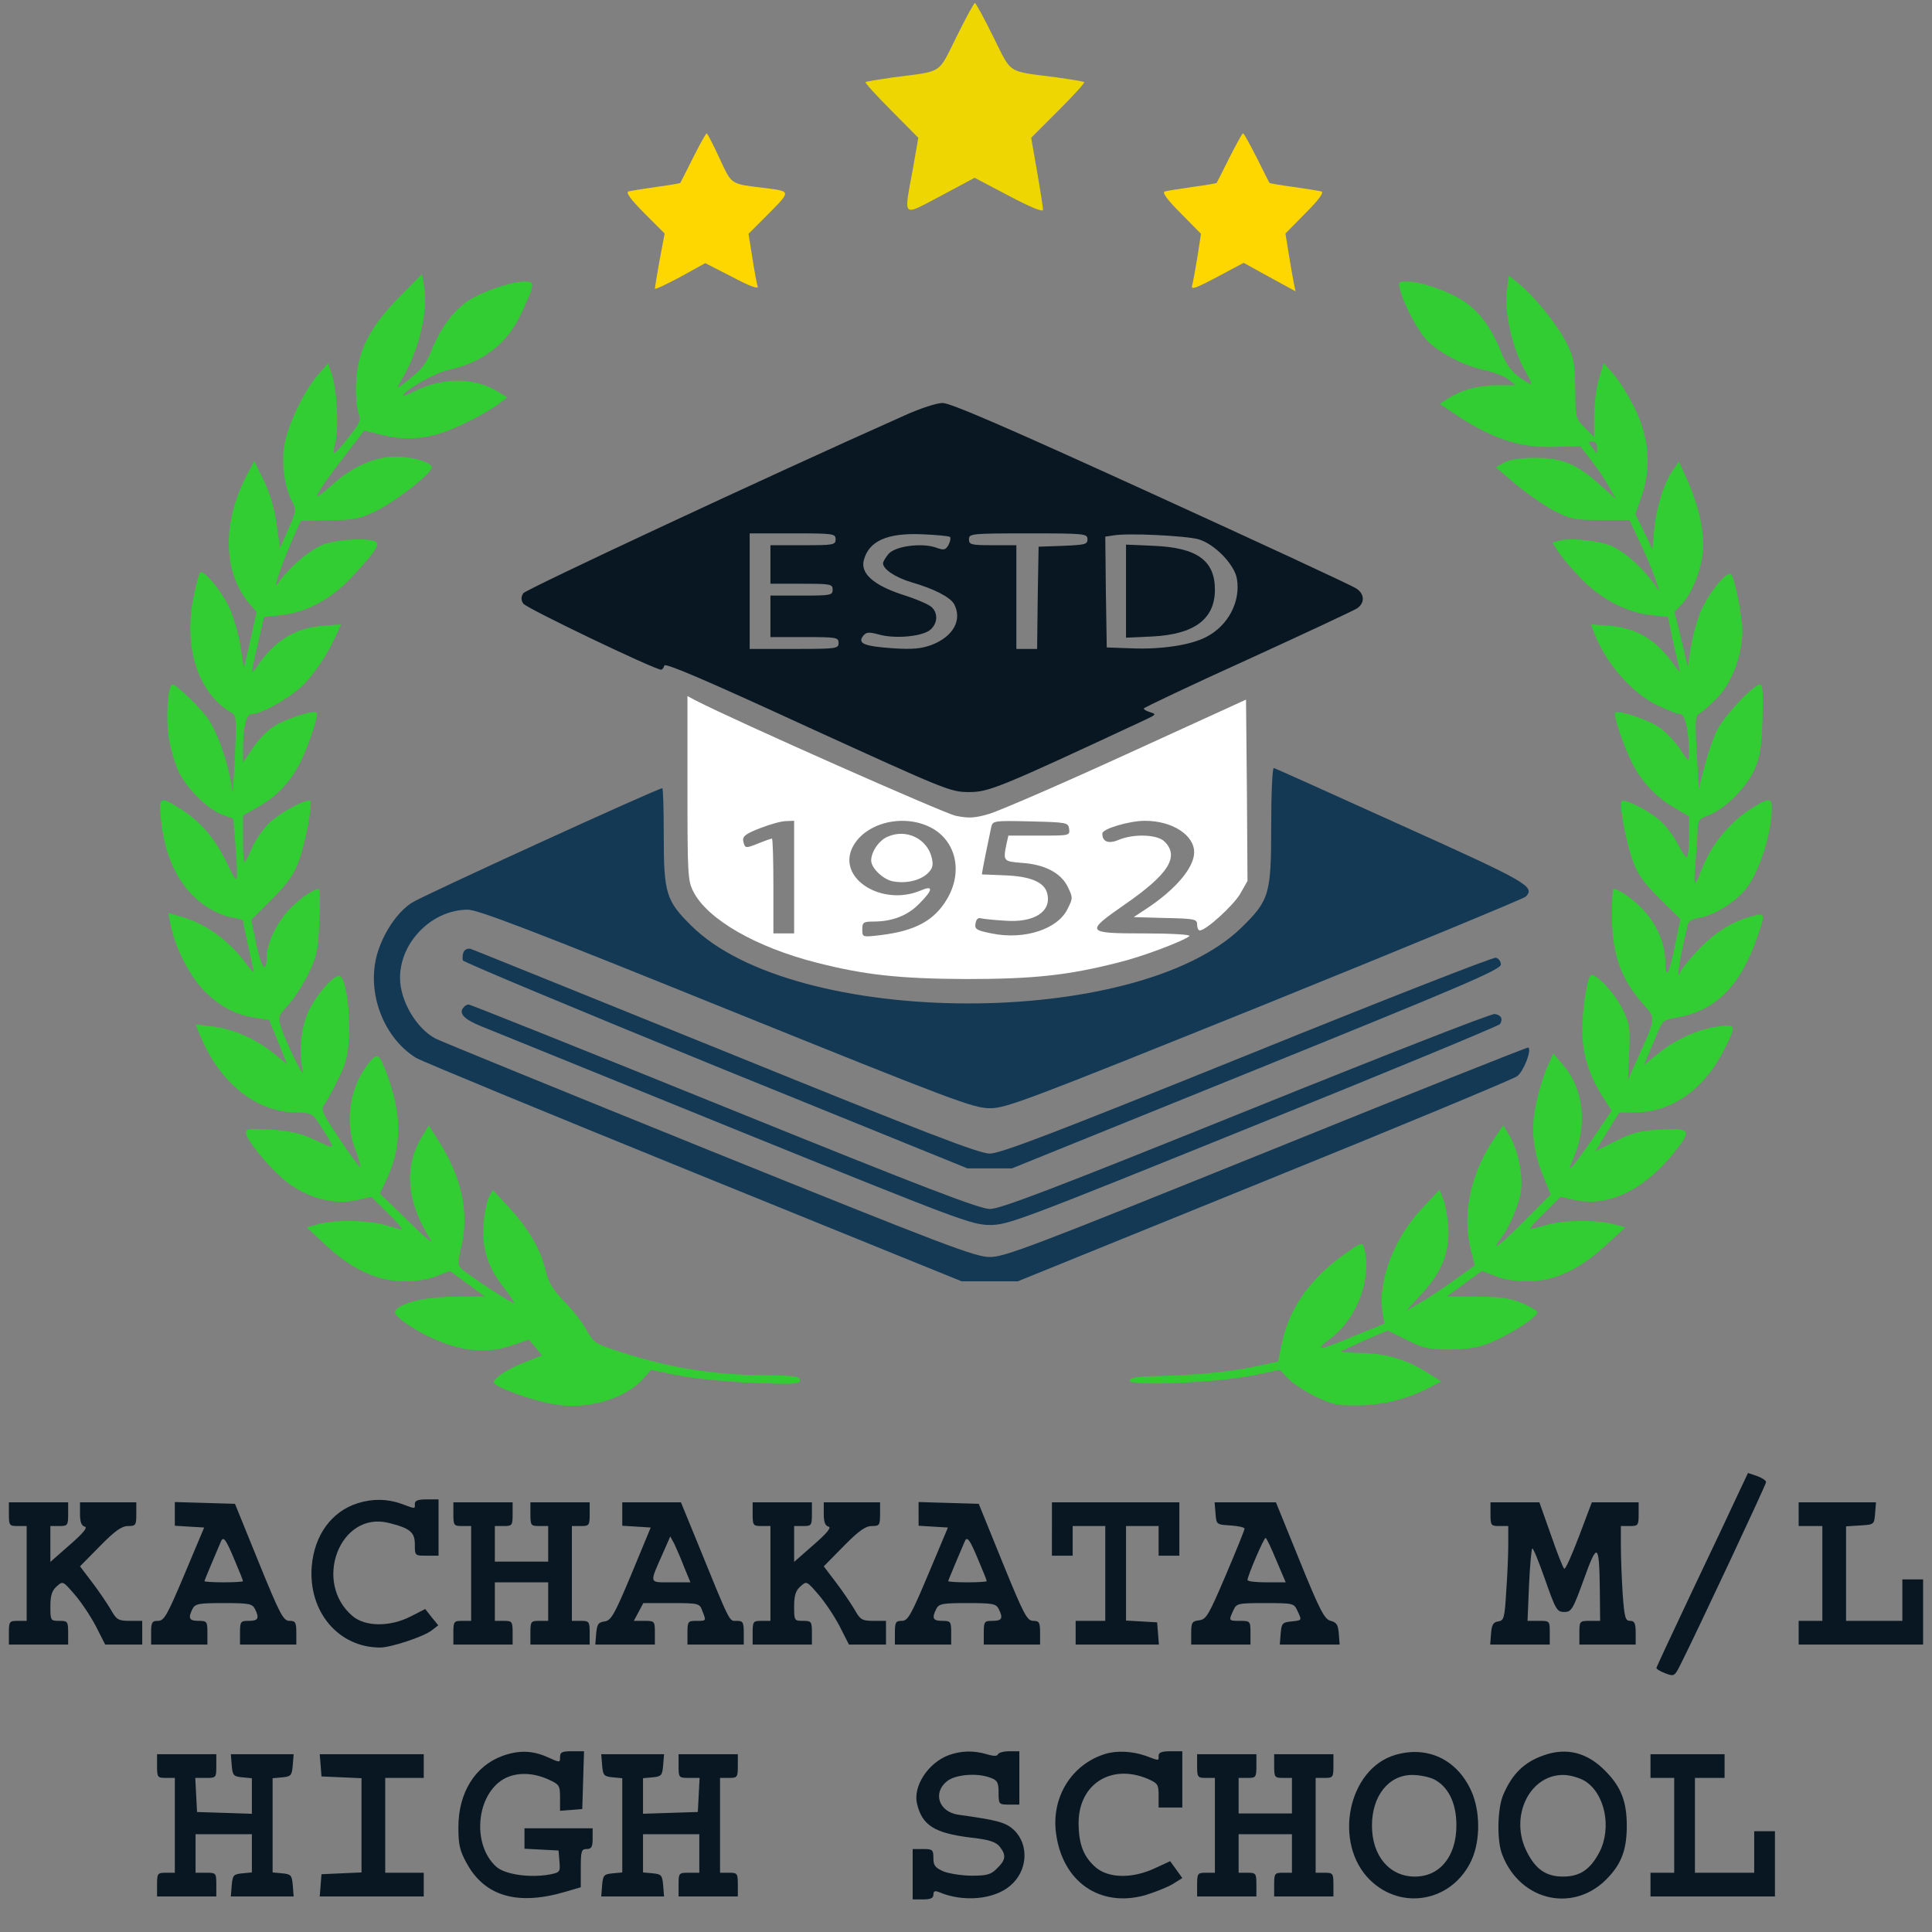 <?xml version="1.0" standalone="no"?>
<!DOCTYPE svg PUBLIC "-//W3C//DTD SVG 20010904//EN"
 "http://www.w3.org/TR/2001/REC-SVG-20010904/DTD/svg10.dtd">
<svg version="1.0" xmlns="http://www.w3.org/2000/svg"
 width="652pt" height="652pt" viewBox="0 0 652 652"
 preserveAspectRatio="xMidYMid meet">

<rect x="0" y="0" width="652" height="652" fill="#808080" stroke="none"/>

<g transform="translate(0,652) scale(0.1,-0.1)"
fill="#081722" stroke="none">
<path d="M3228 6396 c-64 -128 -43 -115 -213 -137 -49 -7 -92 -14 -94 -16 -3
-2 36 -45 87 -96 l91 -92 -19 -109 c-30 -164 -38 -157 95 -87 l114 61 116 -61
c72 -38 115 -56 115 -47 0 7 -9 65 -20 128 l-20 115 92 92 c51 51 90 94 87 96
-2 2 -44 9 -94 16 -170 22 -149 9 -213 137 -31 63 -59 114 -62 114 -3 0 -31
-51 -62 -114z" fill="#edd601"/>
<path d="M2339 5988 c-23 -46 -42 -84 -43 -85 -1 -2 -38 -8 -82 -14 -43 -6
-85 -13 -93 -15 -10 -3 7 -27 54 -74 l68 -68 -17 -90 c-9 -49 -16 -93 -16 -96
0 -4 38 14 85 39 l85 47 92 -47 c58 -31 89 -42 85 -32 -3 8 -11 52 -18 97
l-13 81 69 69 c74 75 74 74 -10 85 -122 15 -114 9 -157 101 -21 46 -41 84 -43
84 -3 0 -23 -37 -46 -82z" fill="gold"/>
<path d="M4149 5988 c-23 -46 -42 -84 -43 -85 -1 -2 -38 -8 -82 -14 -43 -6
-85 -13 -93 -15 -10 -3 7 -27 54 -74 l68 -69 -12 -78 c-7 -43 -15 -86 -18 -97
-4 -15 12 -9 84 29 l90 48 87 -48 88 -48 -6 29 c-3 16 -11 60 -17 98 l-11 68
68 69 c46 46 63 70 53 73 -8 2 -50 9 -93 15 -44 6 -81 12 -82 14 -1 1 -20 39
-43 85 -23 45 -43 82 -46 82 -3 0 -23 -37 -46 -82z" fill="gold"/>
<path d="M1348 5518 c-99 -100 -141 -182 -146 -285 -3 -40 1 -86 7 -104 10
-28 7 -35 -32 -84 -23 -30 -45 -54 -49 -54 -3 -1 -2 16 4 37 12 44 5 183 -13
231 l-12 35 -34 -39 c-46 -53 -101 -167 -113 -235 -11 -61 -1 -140 25 -191 16
-29 15 -33 -12 -95 l-28 -64 -12 84 c-8 56 -23 105 -44 147 l-31 63 -29 -55
c-81 -161 -75 -326 15 -429 l22 -25 -21 -95 -22 -94 -12 77 c-7 42 -25 102
-41 135 -29 56 -84 121 -95 110 -3 -3 -13 -38 -21 -79 -37 -174 15 -331 130
-396 13 -7 14 -28 9 -138 l-7 -130 -11 57 c-15 71 -41 142 -70 188 -24 37
-109 120 -123 120 -15 0 -23 -110 -13 -176 5 -33 19 -84 31 -112 26 -59 99
-133 152 -152 l35 -13 7 -81 c11 -146 10 -149 -28 -69 -40 83 -88 139 -155
182 -70 45 -75 43 -68 -31 13 -137 65 -238 151 -296 27 -18 66 -35 87 -38 22
-4 39 -8 39 -10 0 -7 31 -150 36 -169 4 -11 -7 -2 -23 20 -60 82 -141 140
-227 163 l-38 11 7 -36 c14 -75 58 -164 106 -218 54 -58 110 -89 181 -100 l46
-7 31 -75 30 -75 -44 36 c-60 49 -138 84 -208 92 l-57 7 16 -39 c65 -157 186
-255 318 -258 59 -2 60 -2 88 -46 53 -83 54 -82 -17 -48 -51 24 -84 31 -150
36 -72 4 -85 3 -85 -11 0 -20 64 -101 119 -150 73 -66 173 -96 256 -77 l48 11
53 -52 c30 -29 52 -55 50 -57 -2 -2 -25 4 -50 12 -54 18 -173 21 -231 5 l-40
-11 62 -58 c86 -81 173 -122 260 -124 44 -1 84 5 115 17 l46 18 59 -43 59 -43
-101 -1 c-102 0 -193 -23 -202 -51 -5 -15 75 -70 149 -99 88 -36 169 -41 243
-15 l60 20 22 -26 22 -27 -57 -23 c-61 -24 -103 -52 -106 -68 -2 -14 132 -63
209 -75 112 -18 240 21 299 91 l23 26 94 -19 c54 -11 160 -21 252 -25 136 -5
157 -4 157 9 0 13 -20 16 -119 17 -174 1 -317 24 -486 78 -86 28 -91 31 -115
73 -13 25 -47 69 -76 98 -40 42 -53 64 -63 105 -15 68 -58 142 -124 213 l-54
58 -13 -24 c-7 -13 -15 -54 -18 -91 -6 -83 14 -146 68 -214 21 -27 37 -51 35
-53 -3 -4 -147 89 -176 115 -15 12 -15 20 -2 76 27 115 1 235 -77 357 l-33 52
-23 -38 c-62 -102 -52 -219 27 -344 14 -22 -12 -1 -73 59 l-96 93 25 53 c49
108 49 212 1 344 -27 74 -33 79 -58 50 -68 -79 -89 -201 -51 -298 11 -30 19
-57 17 -59 -3 -2 -34 40 -70 94 -61 92 -65 100 -50 119 8 11 29 49 46 85 26
51 33 80 36 145 4 83 -11 190 -30 201 -16 10 -76 -56 -105 -115 -27 -55 -36
-139 -21 -206 8 -36 -56 94 -73 147 -12 36 -11 39 26 79 20 23 51 71 68 107
27 57 31 79 35 174 3 59 2 108 -2 108 -18 0 -64 -32 -98 -67 -43 -45 -77 -115
-78 -160 0 -62 -18 -42 -35 40 l-17 83 69 69 c53 53 75 84 91 128 22 59 48
194 39 204 -10 9 -95 -35 -135 -71 -22 -20 -49 -59 -61 -86 -12 -28 -24 -50
-26 -50 -3 0 -5 36 -5 79 l0 79 53 30 c62 35 107 83 141 150 27 55 62 159 55
167 -10 10 -109 -22 -147 -48 -22 -14 -53 -47 -70 -73 l-32 -47 0 44 c0 75 11
119 29 119 31 0 120 49 166 91 43 39 93 114 123 183 l13 29 -63 -5 c-94 -8
-163 -51 -221 -138 -22 -31 -21 -26 4 80 l20 88 58 6 c83 9 166 53 232 122 82
87 102 116 87 126 -22 13 -122 9 -173 -8 -47 -17 -121 -79 -158 -134 -19 -28
13 65 54 159 l24 53 95 2 c81 1 104 5 154 29 67 31 199 134 193 151 -5 17 -66
35 -119 35 -69 1 -146 -32 -211 -90 -31 -28 -57 -48 -57 -44 0 10 32 58 97
141 l62 81 53 -13 c69 -18 132 -18 199 2 55 16 165 71 207 105 l24 18 -33 20
c-78 48 -187 48 -279 1 -22 -11 -40 -18 -40 -16 0 16 106 77 151 87 119 25
202 90 249 193 46 99 46 106 12 106 -48 0 -154 -37 -198 -69 -49 -37 -88 -90
-118 -164 -20 -50 -37 -69 -101 -117 -17 -13 -17 -11 4 25 56 96 87 229 72
310 l-7 40 -76 -77z" fill="LimeGreen"/>
<path d="M5086 5546 c-12 -75 18 -206 65 -285 11 -18 18 -35 16 -37 -2 -2 -20
9 -41 24 -26 19 -45 46 -61 86 -32 80 -71 132 -123 168 -49 34 -147 68 -194
68 -28 0 -30 -2 -23 -27 11 -45 52 -126 84 -164 36 -44 128 -93 201 -108 30
-7 66 -20 80 -31 l25 -20 -61 0 c-64 0 -124 -16 -169 -46 l-26 -17 43 -29
c128 -87 225 -120 342 -116 l89 2 38 -49 c21 -27 48 -67 60 -90 l23 -40 -55
49 c-77 70 -127 91 -219 91 -49 0 -85 -6 -104 -16 l-28 -16 67 -57 c37 -31 95
-71 128 -89 57 -29 70 -32 159 -32 l97 0 35 -75 c20 -41 42 -95 51 -120 l15
-45 -22 30 c-36 50 -93 100 -134 120 -42 20 -137 31 -179 21 l-26 -7 20 -31
c11 -18 46 -59 78 -92 68 -69 151 -112 235 -122 l57 -6 16 -77 c9 -42 19 -85
22 -96 4 -16 2 -15 -13 5 -62 90 -128 130 -221 138 l-64 5 11 -29 c38 -101
129 -205 215 -245 33 -16 67 -29 76 -29 16 0 29 -59 29 -134 0 -29 -1 -29 -30
16 -17 25 -48 58 -70 73 -39 27 -138 60 -149 50 -7 -8 28 -112 56 -168 32 -64
80 -116 142 -152 l51 -30 0 -66 c0 -36 -3 -68 -6 -72 -4 -3 -17 16 -31 43 -13
27 -41 63 -61 81 -38 34 -120 75 -129 65 -10 -9 15 -141 38 -203 16 -45 38
-74 91 -127 l69 -68 -17 -82 c-21 -105 -33 -127 -34 -61 -1 62 -29 128 -78
178 -32 34 -80 67 -97 67 -3 0 -5 -40 -5 -88 0 -134 30 -217 109 -305 39 -44
40 -42 -24 -182 l-31 -70 4 92 c4 85 2 97 -22 147 -24 50 -84 116 -105 116
-13 0 -31 -107 -31 -186 0 -81 21 -150 69 -226 l30 -46 -60 -89 c-78 -113 -96
-132 -68 -69 47 108 33 234 -36 312 l-33 39 -22 -50 c-12 -27 -29 -84 -37
-125 -18 -85 -9 -158 29 -249 l21 -52 -88 -89 c-49 -49 -91 -87 -94 -85 -2 3
3 13 11 22 26 30 57 99 69 152 12 56 -7 152 -40 204 l-18 29 -20 -29 c-89
-125 -121 -268 -89 -391 l13 -53 -76 -54 c-42 -30 -94 -64 -116 -76 l-40 -23
56 61 c68 74 94 145 86 232 -3 31 -10 70 -17 86 l-12 30 -58 -62 c-96 -101
-151 -247 -134 -354 l6 -36 -100 -41 c-119 -50 -140 -53 -86 -12 93 67 145
205 118 307 -6 22 -8 22 -66 -19 -116 -82 -188 -184 -212 -302 l-13 -61 -79
-17 c-85 -18 -199 -29 -333 -32 -62 -1 -86 -5 -89 -15 -7 -20 292 -8 415 17
l92 19 28 -29 c15 -16 56 -43 91 -60 55 -27 75 -32 140 -31 82 0 168 20 241
58 l45 23 -48 30 c-69 44 -140 65 -223 66 -39 1 -69 3 -67 5 2 2 38 19 80 38
l77 33 66 -33 c58 -28 75 -32 146 -31 58 0 95 7 133 22 71 29 164 90 160 104
-2 6 -26 20 -53 31 -39 16 -72 21 -151 21 l-101 1 59 43 59 43 47 -18 c31 -12
71 -18 115 -17 87 2 169 41 258 123 l64 59 -40 11 c-56 15 -173 14 -230 -4
-27 -8 -50 -13 -52 -12 -1 2 21 27 50 55 l53 53 50 -11 c113 -24 234 35 336
163 58 74 54 80 -47 75 -71 -4 -95 -10 -152 -39 l-69 -34 40 65 40 65 60 1
c120 2 228 79 295 212 42 83 41 86 -21 78 -67 -9 -146 -45 -204 -93 l-46 -37
17 40 c9 21 23 56 32 76 13 32 20 37 56 43 136 22 220 106 278 274 27 78 26
81 -18 69 -71 -19 -129 -57 -186 -118 -31 -34 -57 -66 -57 -72 0 -6 -2 -9 -5
-6 -3 3 2 36 10 74 8 38 17 79 20 90 3 16 15 23 42 27 49 8 123 55 158 101 37
49 75 156 82 233 7 72 2 76 -56 41 -77 -45 -145 -126 -177 -209 -26 -68 -30
-65 -22 19 3 42 7 93 7 112 1 32 5 37 38 49 53 20 127 93 154 154 19 42 24 74
27 170 3 85 1 117 -8 117 -22 0 -120 -104 -145 -154 -14 -28 -33 -84 -43 -124
l-19 -74 -7 123 c-6 112 -5 124 11 132 10 6 37 30 61 55 48 51 82 143 82 221
0 53 -26 181 -38 193 -13 13 -71 -57 -100 -120 -13 -29 -29 -85 -35 -123 l-11
-70 -22 93 -23 93 24 25 c35 37 66 115 72 179 6 65 -14 154 -54 244 l-27 59
-17 -24 c-30 -39 -59 -127 -66 -201 l-6 -71 -29 60 -29 59 22 63 c32 94 25
193 -23 292 -20 41 -52 93 -71 115 l-35 40 -16 -54 c-9 -30 -16 -86 -16 -125
l0 -71 -32 32 c-31 31 -31 33 -32 130 -1 85 -4 105 -28 153 -31 62 -105 155
-159 200 l-37 30 -6 -44z m304 -538 c0 -12 -1 -19 -3 -17 -1 2 -9 12 -16 22
-12 14 -11 17 3 17 10 0 16 -8 16 -22z" fill="LimeGreen"/>
<path d="M3055 5119 c-474 -211 -1280 -588 -1289 -601 -8 -13 -8 -23 0 -35 9
-15 443 -223 465 -223 4 0 9 6 11 14 2 10 144 -51 483 -207 467 -213 482 -220
545 -220 67 0 100 13 595 244 36 17 38 19 18 25 -13 4 -23 9 -23 13 0 3 158
78 350 165 193 88 359 166 370 173 27 19 25 49 -3 67 -12 9 -323 153 -691 321
-491 224 -678 305 -705 305 -20 0 -75 -18 -126 -41z m-235 -419 c0 -19 -7 -20
-110 -20 l-110 0 0 -65 0 -65 105 0 c98 0 105 -1 105 -20 0 -19 -7 -20 -105
-20 l-105 0 0 -70 0 -70 115 0 c108 0 115 -1 115 -20 0 -19 -7 -20 -150 -20
l-150 0 0 195 0 195 145 0 c138 0 145 -1 145 -20z m386 8 c3 -4 1 -15 -5 -27
-10 -17 -15 -19 -42 -9 -49 17 -139 5 -161 -22 -10 -12 -18 -26 -18 -31 0 -20
42 -48 96 -64 76 -22 131 -50 144 -74 28 -53 -3 -109 -75 -137 -35 -13 -64
-16 -129 -12 -99 7 -122 16 -104 41 11 14 19 15 53 6 55 -16 149 -7 175 16 25
22 26 57 3 77 -10 9 -55 28 -100 42 -96 32 -139 71 -128 115 17 65 78 93 197
88 48 -2 90 -6 94 -9z m464 -8 c0 -17 -8 -19 -82 -22 l-83 -3 -3 -172 -2 -173
-35 0 -35 0 0 175 0 175 -80 0 c-73 0 -80 2 -80 20 0 19 7 20 200 20 192 0
200 -1 200 -20z m375 0 c54 -16 120 -84 129 -132 14 -77 -29 -160 -104 -198
-52 -27 -150 -42 -250 -38 l-85 3 -3 187 -2 187 27 4 c47 9 246 -1 288 -13z"/>
<path d="M3800 4525 l0 -157 88 4 c143 7 212 59 212 158 0 99 -61 142 -207
148 l-93 4 0 -157z"/>
<path d="M2320 3860 c0 -289 1 -313 20 -349 47 -93 211 -188 417 -240 160 -41
279 -54 503 -55 225 0 343 12 515 56 79 19 221 73 239 89 6 5 -62 9 -153 9
-197 0 -200 4 -66 97 149 103 186 162 135 213 -24 24 -103 27 -154 6 -35 -15
-56 -7 -56 21 0 16 91 43 144 43 92 0 166 -48 166 -106 0 -52 -62 -125 -160
-190 l-44 -29 107 -3 c99 -2 107 -4 107 -22 0 -11 4 -20 9 -20 21 0 112 83
136 123 l25 44 -2 306 -3 306 -405 -185 c-223 -102 -431 -192 -463 -201 -48
-14 -68 -15 -112 -6 -41 9 -741 319 -877 389 l-28 15 0 -311z m360 -300 l0
-190 -35 0 -35 0 0 160 c0 88 -2 160 -5 160 -2 0 -23 -7 -45 -16 -45 -18 -46
-18 -52 9 -2 15 10 24 57 42 33 13 72 24 88 24 l27 1 0 -190z m460 168 c86
-44 111 -149 56 -242 -43 -73 -108 -108 -226 -122 -60 -7 -60 -7 -60 20 0 23
4 26 38 26 63 0 115 20 154 60 48 48 49 64 3 44 -126 -52 -274 37 -231 140 37
86 169 123 266 74z m468 -5 c3 -23 2 -23 -101 -23 l-104 0 -7 -31 c-11 -55 -9
-56 52 -61 78 -5 132 -34 155 -80 18 -37 18 -39 0 -75 -33 -69 -147 -106 -257
-83 -50 10 -57 14 -54 33 2 14 9 21 18 18 8 -2 45 -6 81 -8 99 -8 159 31 143
92 -9 38 -57 58 -144 61 -41 2 -76 3 -76 3 -2 1 22 117 31 159 5 22 7 23 133
20 123 -3 127 -4 130 -25z" fill="white"/>
<path d="M2995 3696 c-29 -12 -55 -51 -55 -80 0 -25 39 -63 72 -70 44 -9 92 2
118 26 17 16 20 27 15 51 -14 66 -87 102 -150 73z" fill="white"/>
<path d="M4290 3734 c0 -232 -6 -252 -100 -344 -353 -345 -1510 -341 -1858 7
-84 83 -92 109 -92 301 0 89 -2 162 -5 162 -15 0 -814 -365 -846 -387 -49 -32
-95 -101 -116 -172 -37 -129 20 -282 131 -351 18 -11 440 -185 937 -387 l904
-367 95 0 95 0 830 337 c457 185 841 345 855 355 22 17 49 86 38 97 -2 2 -399
-156 -883 -352 -788 -318 -886 -356 -935 -355 -49 0 -151 39 -949 361 -492
199 -906 368 -921 376 -65 34 -120 128 -120 205 0 121 108 230 229 230 34 0
222 -72 872 -335 768 -310 834 -335 890 -335 55 0 123 26 927 350 477 193 873
357 881 364 33 34 6 49 -420 241 -232 105 -425 192 -430 193 -5 2 -9 -82 -9
-194z" fill="#133955"/>
<path d="M1564 3306 c-3 -8 -4 -20 -2 -27 2 -6 386 -166 853 -357 l850 -345
75 0 75 0 825 334 c701 284 825 337 825 354 0 11 -8 21 -17 23 -10 2 -388
-146 -840 -329 -659 -266 -832 -332 -868 -332 -36 0 -215 69 -890 343 -465
188 -853 345 -862 348 -10 2 -20 -2 -24 -12z"  fill="#133955ba"/>
<path d="M1567 3123 c-22 -21 -3 -42 56 -66 34 -14 420 -170 857 -348 760
-308 798 -322 860 -323 62 0 99 14 890 334 454 183 828 338 832 344 11 17 4
31 -18 34 -11 2 -389 -146 -840 -328 -645 -260 -828 -330 -863 -330 -35 0
-223 72 -897 345 -469 190 -857 345 -862 345 -5 0 -12 -3 -15 -7z"  fill="#133955db"/>
<path d="M5865 1477 c-18 -39 -87 -186 -154 -326 -66 -140 -121 -257 -121
-260 0 -4 14 -12 30 -18 29 -11 31 -10 49 25 58 115 291 612 291 620 0 6 -14
15 -31 21 l-30 10 -34 -72z"/>
<path d="M1207 1447 c-88 -28 -146 -107 -155 -213 -12 -153 90 -274 231 -274
36 0 148 37 174 58 l22 17 -22 27 -22 28 -49 -25 c-70 -36 -153 -35 -196 1
-135 114 -43 354 120 315 73 -18 90 -31 90 -73 0 -38 0 -38 40 -38 l40 0 0 95
0 95 -40 0 c-29 0 -40 -4 -40 -15 0 -18 4 -18 -45 0 -48 17 -97 18 -148 2z"/>
<path d="M30 1410 c0 -38 2 -40 30 -40 l30 0 0 -160 0 -160 -30 0 c-28 0 -30
-2 -30 -40 l0 -40 100 0 100 0 0 40 c0 38 -2 40 -30 40 -29 0 -30 1 -30 48 0
37 5 54 21 68 21 19 21 19 60 -26 22 -25 54 -73 72 -107 l32 -63 63 0 62 0 0
40 0 40 -42 0 c-39 0 -45 4 -64 38 -12 20 -40 62 -63 92 l-41 54 67 68 c51 52
74 68 95 68 26 0 28 3 28 40 l0 40 -95 0 -95 0 0 -39 c0 -28 5 -40 16 -43 11
-2 -5 -22 -50 -61 l-66 -58 0 60 0 61 30 0 c28 0 30 2 30 40 l0 40 -100 0
-100 0 0 -40z"/>
<path d="M590 1411 l0 -40 49 -3 50 -3 -66 -157 c-59 -140 -69 -158 -90 -158
-20 0 -23 -5 -23 -40 l0 -40 95 0 95 0 0 40 c0 38 -2 40 -30 40 -32 0 -36 9
-20 41 9 17 22 19 105 19 83 0 96 -2 105 -19 16 -32 12 -41 -20 -41 -28 0 -30
-2 -30 -40 l0 -40 95 0 95 0 0 40 c0 35 -3 40 -23 40 -21 0 -32 21 -104 198
l-80 197 -102 3 -101 3 0 -40z m203 -159 c15 -35 27 -65 27 -68 0 -2 -29 -4
-65 -4 -36 0 -65 2 -65 4 0 2 11 28 23 57 13 30 27 63 31 73 9 25 17 15 49
-62z"/>
<path d="M1530 1410 c0 -38 2 -40 30 -40 l30 0 0 -160 0 -160 -30 0 c-28 0
-30 -2 -30 -40 l0 -40 100 0 100 0 0 40 c0 38 -2 40 -30 40 l-30 0 0 65 0 65
90 0 90 0 0 -65 0 -65 -30 0 c-28 0 -30 -2 -30 -40 l0 -40 100 0 100 0 0 40
c0 38 -2 40 -30 40 l-30 0 0 160 0 160 30 0 c28 0 30 2 30 40 l0 40 -100 0
-100 0 0 -40 c0 -38 2 -40 30 -40 l30 0 0 -60 0 -60 -90 0 -90 0 0 60 0 60 30
0 c28 0 30 2 30 40 l0 40 -100 0 -100 0 0 -40z"/>
<path d="M2100 1411 l0 -40 48 -3 48 -3 -65 -157 c-58 -139 -69 -157 -91 -160
-21 -3 -25 -9 -28 -40 l-3 -38 100 0 101 0 0 40 c0 39 -1 40 -35 40 l-36 0 16
30 16 30 95 0 c92 0 95 -1 104 -26 14 -35 14 -34 -20 -34 -28 0 -30 -2 -30
-40 l0 -40 95 0 95 0 0 40 c0 36 -3 40 -24 40 -26 0 -18 -17 -136 273 l-52
127 -99 0 -99 0 0 -39z m209 -180 l21 -51 -66 0 c-75 0 -73 -6 -27 98 l25 57
14 -26 c7 -15 22 -49 33 -78z"/>
<path d="M2540 1410 c0 -38 2 -40 30 -40 l30 0 0 -160 0 -160 -30 0 c-28 0
-30 -2 -30 -40 l0 -40 100 0 100 0 0 40 c0 38 -2 40 -30 40 -29 0 -30 1 -30
48 0 37 5 54 21 68 21 19 21 19 60 -26 22 -25 54 -73 72 -107 l32 -63 63 0 62
0 0 40 0 40 -42 0 c-39 0 -45 4 -64 38 -12 20 -40 62 -63 92 l-41 54 67 68
c51 52 74 68 95 68 26 0 28 3 28 40 l0 40 -95 0 -95 0 0 -39 c0 -28 5 -40 16
-43 11 -2 -5 -22 -50 -61 l-66 -58 0 60 0 61 30 0 c28 0 30 2 30 40 l0 40
-100 0 -100 0 0 -40z"/>
<path d="M3100 1411 l0 -40 49 -3 50 -3 -66 -157 c-59 -140 -69 -158 -90 -158
-20 0 -23 -5 -23 -40 l0 -40 95 0 95 0 0 40 c0 38 -2 40 -30 40 -32 0 -36 9
-20 41 9 17 22 19 105 19 83 0 96 -2 105 -19 16 -32 12 -41 -20 -41 -28 0 -30
-2 -30 -40 l0 -40 95 0 95 0 0 40 c0 35 -3 40 -23 40 -21 0 -32 21 -104 198
l-80 197 -102 3 -101 3 0 -40z m203 -159 c15 -35 27 -65 27 -68 0 -2 -29 -4
-65 -4 -36 0 -65 2 -65 4 0 2 11 28 23 57 13 30 27 63 31 73 9 25 17 15 49
-62z"/>
<path d="M3550 1360 l0 -90 35 0 35 0 0 50 0 50 55 0 55 0 0 -160 0 -160 -50
0 -50 0 0 -40 0 -40 141 0 140 0 -3 38 -3 37 -52 3 -53 3 0 160 0 159 55 0 55
0 0 -50 0 -50 35 0 35 0 0 90 0 90 -215 0 -215 0 0 -90z"/>
<path d="M4102 1413 c3 -38 3 -38 51 -41 26 -2 47 -6 47 -11 0 -4 -28 -74 -63
-156 -58 -136 -66 -150 -90 -153 -24 -3 -27 -8 -27 -43 l0 -39 100 0 100 0 0
40 c0 39 -1 40 -35 40 -39 0 -39 0 -23 35 11 24 14 25 108 25 94 0 97 -1 108
-25 16 -34 17 -33 -20 -37 -30 -3 -33 -6 -36 -40 l-3 -38 101 0 101 0 -3 37
c-2 30 -8 38 -27 43 -21 5 -36 33 -105 203 l-80 197 -104 0 -103 0 3 -37z
m205 -158 l32 -75 -65 0 c-35 0 -64 3 -64 8 0 13 55 142 61 142 3 0 19 -34 36
-75z"/>
<path d="M5030 1410 c0 -38 2 -40 30 -40 l30 0 0 -62 c0 -35 -3 -107 -7 -160
-5 -89 -8 -97 -27 -100 -16 -2 -22 -11 -24 -40 l-3 -38 100 0 101 0 0 40 c0
40 0 40 -37 40 l-38 0 5 120 c3 65 8 122 11 124 3 3 22 -44 43 -104 36 -102
40 -110 65 -110 24 0 29 8 66 110 46 128 52 124 54 -37 l1 -103 -35 0 c-34 0
-35 -1 -35 -40 l0 -40 95 0 95 0 0 40 c0 32 -4 40 -19 40 -16 0 -19 11 -25 92
-3 50 -6 122 -6 160 l0 68 30 0 c28 0 30 2 30 40 l0 40 -79 0 -79 0 -43 -114
c-24 -63 -46 -113 -50 -110 -4 2 -24 53 -45 114 l-39 110 -82 0 -83 0 0 -40z"/>
<path d="M6070 1410 l0 -40 40 0 40 0 0 -160 0 -160 -40 0 -40 0 0 -40 0 -40
210 0 210 0 0 110 0 110 -35 0 -35 0 0 -70 0 -70 -95 0 -95 0 0 159 0 160 48
3 c47 3 47 3 50 41 l3 37 -130 0 -131 0 0 -40z"/>
<path d="M1695 594 c-92 -34 -148 -124 -148 -240 0 -58 4 -79 28 -122 61 -112
172 -144 334 -96 l51 15 0 64 c0 58 2 65 20 65 16 0 20 7 20 35 l0 35 -115 0
-115 0 0 -35 0 -34 58 -3 57 -3 3 -37 c3 -35 2 -37 -33 -44 -68 -12 -152 0
-181 27 -78 71 -69 228 16 289 41 29 101 31 158 6 40 -18 42 -21 42 -63 l0
-44 38 3 37 3 3 98 3 97 -41 0 c-33 0 -40 -3 -40 -20 0 -19 0 -19 -42 0 -51
23 -98 24 -153 4z"/>
<path d="M3202 597 c-70 -26 -122 -106 -107 -165 17 -72 59 -98 178 -113 63
-7 86 -14 100 -30 23 -29 22 -45 -8 -74 -20 -21 -34 -25 -85 -25 -33 0 -76 7
-95 14 -29 13 -35 20 -35 45 0 29 -3 31 -35 31 l-35 0 0 -85 0 -85 35 0 c25 0
35 4 35 16 0 12 5 14 18 9 81 -35 186 -26 241 21 59 49 65 138 13 188 -28 26
-53 33 -189 52 -65 10 -86 74 -37 113 29 23 103 29 148 11 22 -8 26 -16 26
-50 0 -39 1 -40 35 -40 l35 0 0 90 0 90 -34 0 c-19 0 -36 -5 -38 -10 -2 -7
-15 -7 -38 0 -44 13 -86 12 -128 -3z"/>
<path d="M3730 601 c-114 -35 -183 -147 -166 -269 22 -163 148 -250 300 -208
33 10 76 27 94 38 l32 20 -20 28 -21 29 -52 -24 c-75 -35 -154 -34 -198 2 -42
36 -59 79 -59 151 0 131 110 201 233 149 34 -15 37 -19 37 -56 l0 -41 40 0 40
0 0 95 0 95 -40 0 c-29 0 -40 -4 -40 -15 0 -18 4 -18 -45 0 -43 15 -96 18
-135 6z"/>
<path d="M4710 598 c-162 -46 -213 -301 -85 -424 105 -101 270 -72 337 60 32
62 35 157 9 228 -44 114 -147 169 -261 136z m130 -83 c48 -25 75 -80 75 -155
0 -105 -56 -173 -140 -173 -86 0 -145 70 -145 172 0 100 56 171 136 171 25 0
58 -7 74 -15z"/>
<path d="M5209 596 c-66 -23 -106 -63 -136 -133 -20 -47 -22 -157 -3 -203 62
-159 246 -197 358 -75 45 48 62 95 62 174 0 80 -19 130 -70 182 -62 65 -133
83 -211 55z m139 -86 c68 -42 92 -157 50 -240 -31 -59 -66 -83 -123 -83 -57 0
-92 24 -122 83 -60 117 7 260 122 260 23 0 54 -9 73 -20z"/>
<path d="M530 560 c0 -38 2 -40 30 -40 l30 0 0 -160 0 -160 -30 0 c-28 0 -30
-2 -30 -40 l0 -40 100 0 100 0 0 40 c0 39 -1 40 -35 40 l-35 0 0 65 0 65 95 0
95 0 0 -64 0 -65 -32 -3 c-30 -3 -33 -6 -36 -41 l-3 -37 106 0 106 0 -3 38
c-3 34 -6 37 -35 40 l-33 3 0 159 0 159 33 3 c29 3 32 6 35 41 l3 37 -106 0
-106 0 3 -37 c3 -35 6 -38 36 -41 l32 -3 0 -60 0 -60 -92 3 -93 3 -3 58 -3 57
36 0 c34 0 35 1 35 40 l0 40 -100 0 -100 0 0 -40z"/>
<path d="M1082 563 l3 -38 68 -3 67 -3 0 -159 0 -159 -67 -3 -68 -3 -3 -37 -3
-38 175 0 176 0 0 40 0 40 -65 0 -65 0 0 160 0 160 65 0 65 0 0 40 0 40 -176
0 -175 0 3 -37z"/>
<path d="M2032 563 c3 -35 6 -38 36 -41 l32 -3 0 -159 0 -159 -32 -3 c-30 -3
-33 -6 -36 -40 l-3 -38 106 0 106 0 -3 37 c-3 35 -6 38 -35 41 l-33 3 0 65 0
64 95 0 95 0 0 -65 0 -65 -35 0 c-34 0 -35 -1 -35 -40 l0 -40 100 0 100 0 0
40 c0 38 -2 40 -30 40 l-30 0 0 160 0 160 30 0 c28 0 30 2 30 40 l0 40 -100 0
-100 0 0 -40 c0 -39 1 -40 35 -40 l36 0 -3 -57 -3 -58 -92 -3 -93 -3 0 60 0
60 33 3 c29 3 32 6 35 41 l3 37 -106 0 -106 0 3 -37z"/>
<path d="M4040 560 c0 -38 2 -40 30 -40 l30 0 0 -160 0 -160 -30 0 c-28 0 -30
-2 -30 -40 l0 -40 100 0 100 0 0 40 c0 38 -2 40 -30 40 l-30 0 0 65 0 65 90 0
90 0 0 -65 0 -65 -30 0 c-28 0 -30 -2 -30 -40 l0 -40 100 0 100 0 0 40 c0 38
-2 40 -30 40 l-30 0 0 160 0 160 30 0 c28 0 30 2 30 40 l0 40 -100 0 -100 0 0
-40 c0 -38 2 -40 30 -40 l30 0 0 -60 0 -60 -90 0 -90 0 0 60 0 60 30 0 c28 0
30 2 30 40 l0 40 -100 0 -100 0 0 -40z"/>
<path d="M5570 560 l0 -40 40 0 40 0 0 -160 0 -160 -40 0 -40 0 0 -40 0 -40
210 0 210 0 0 110 0 110 -35 0 -35 0 0 -70 0 -70 -100 0 -100 0 0 160 0 160
50 0 50 0 0 40 0 40 -125 0 -125 0 0 -40z"/>
</g>
</svg>

